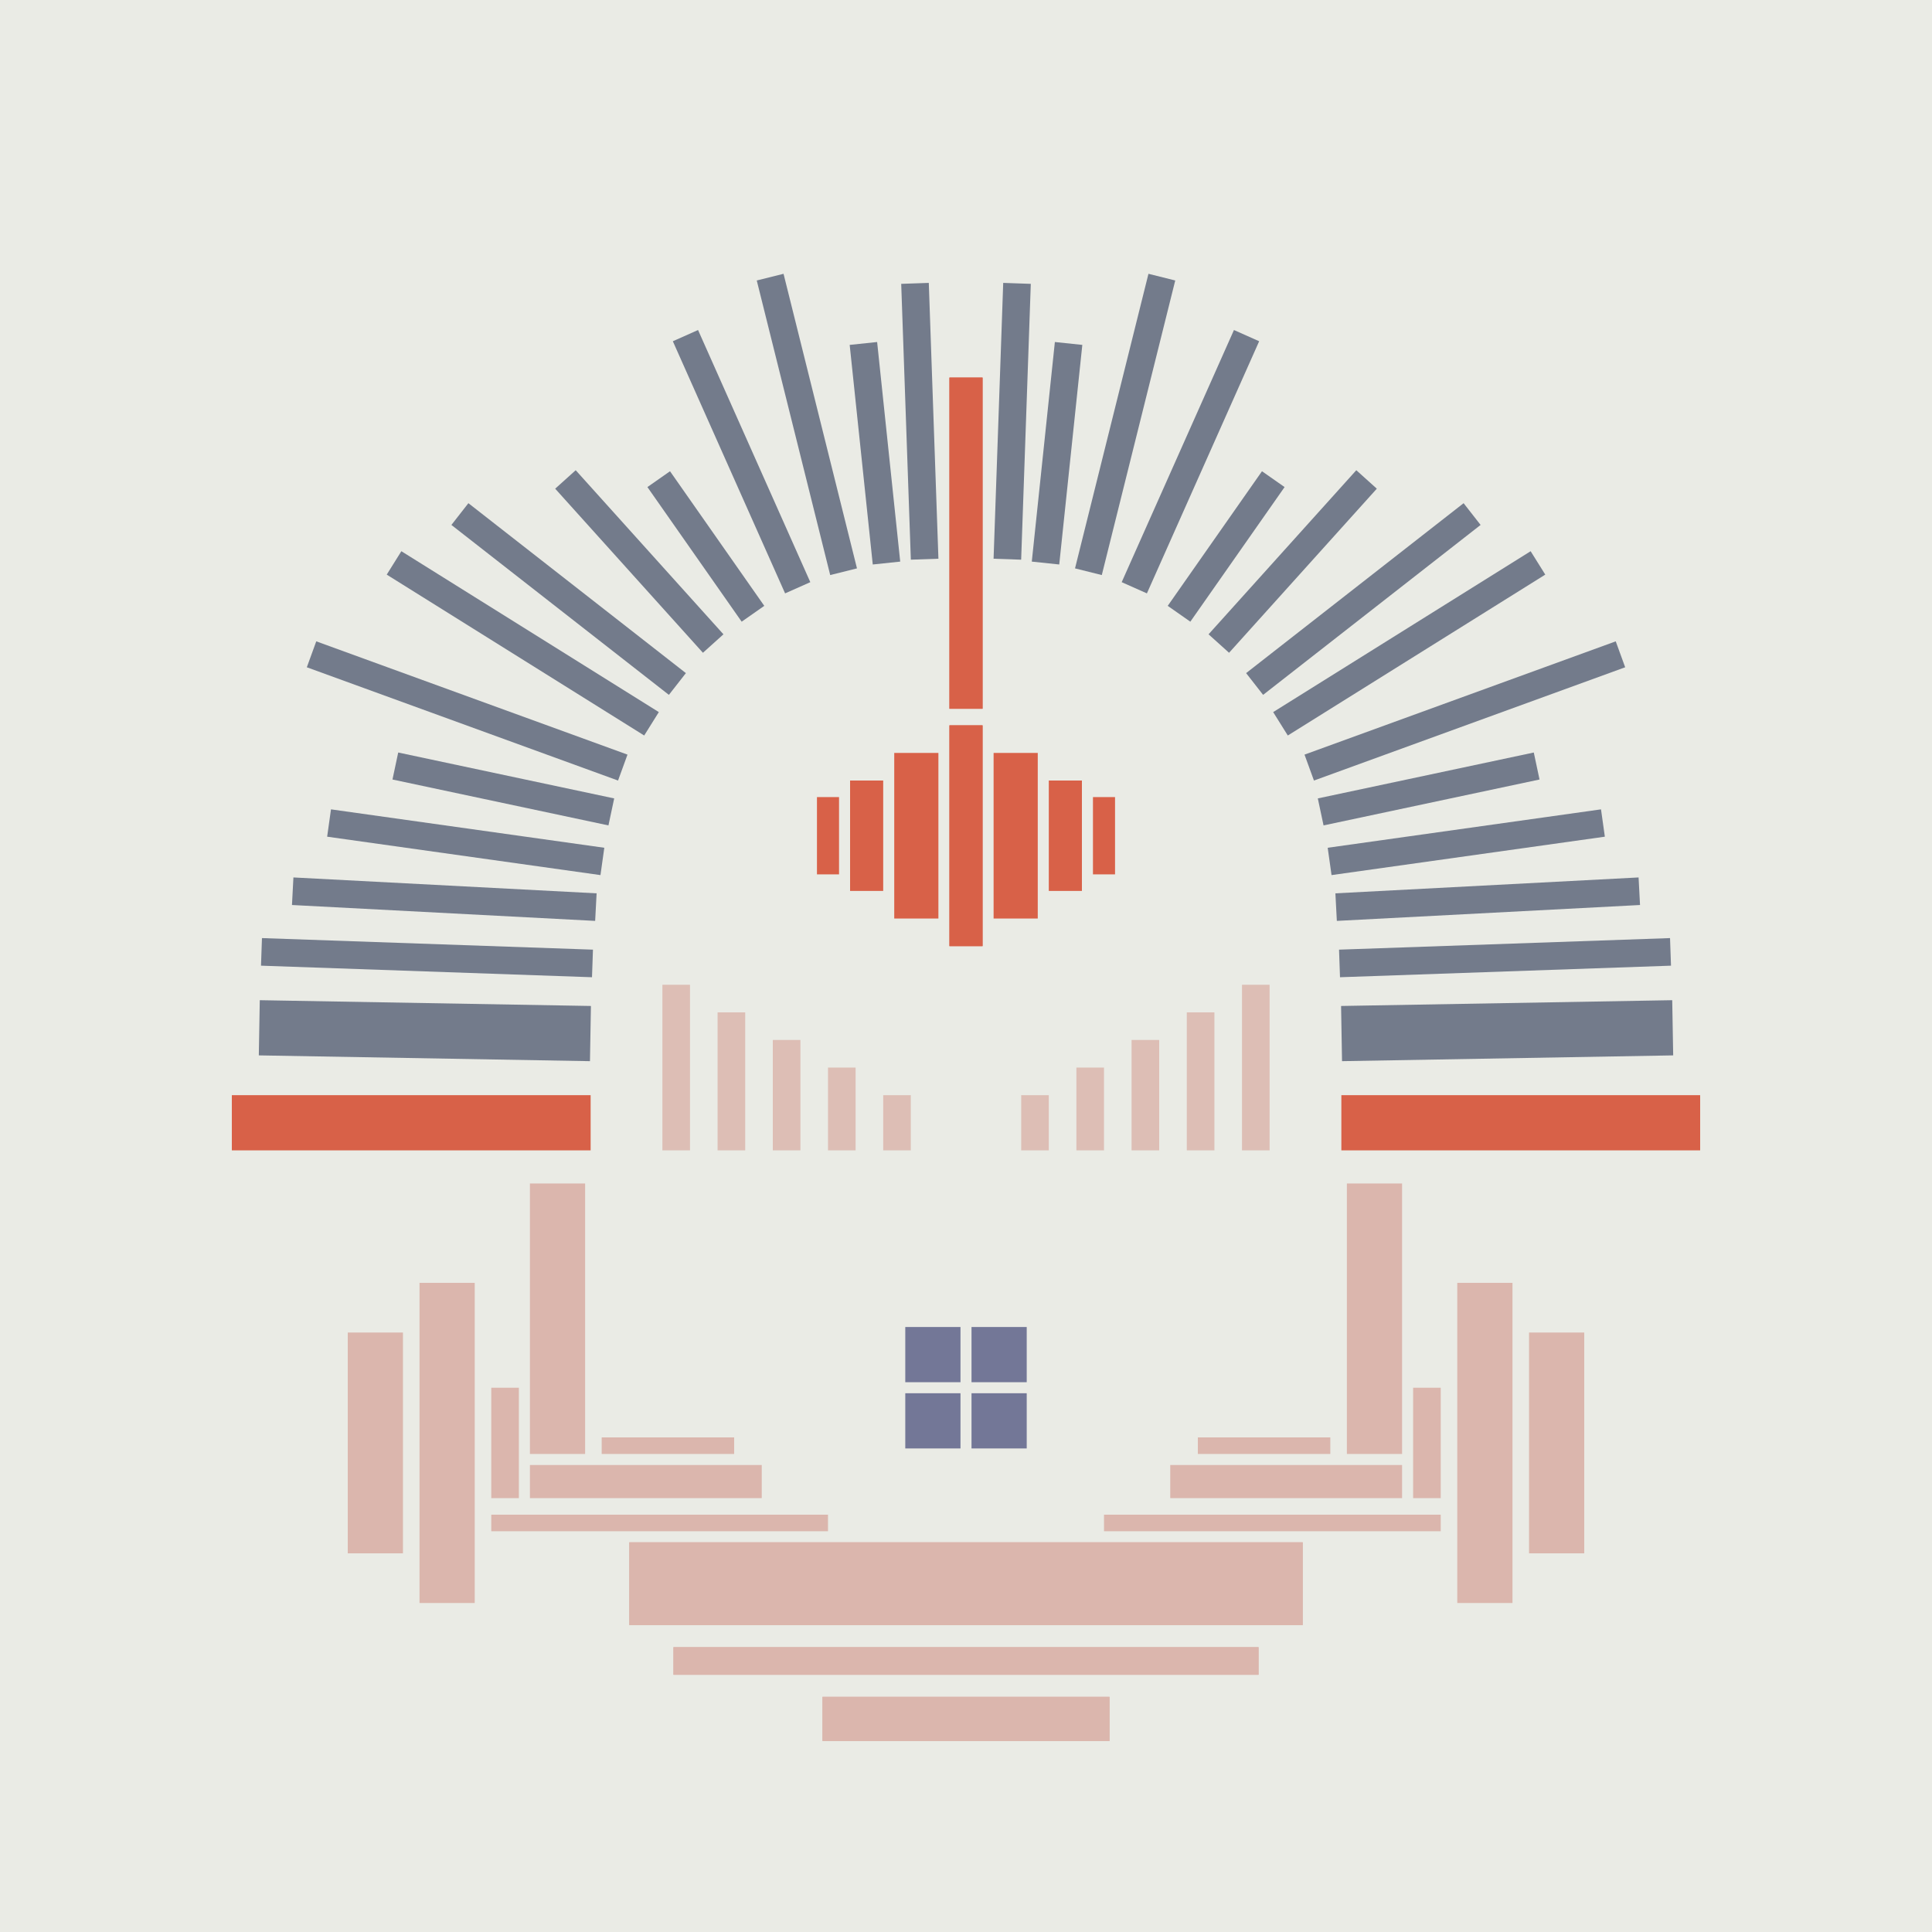 <svg xmlns='http://www.w3.org/2000/svg' preserveAspectRatio='xMinYMin meet' viewBox='0 0 350 350'> <filter id='neon' y='-2' x='-1' width='350' height='350'><feDropShadow flood-color='#8A795D' dx='0' dy='6' flood-opacity='0.65' stdDeviation='2.5' result='shadow'/><feOffset in='StrokePaint' dx='0' dy='2.4' result='offStrPnt'/><feFlood flood-color='#4A4132' flood-opacity='2' result='flood1' /><feOffset in='SourceGraphic' dx='0' dy='2' result='offFlood'/><feOffset in='SourceGraphic' dx='0' dy='9' result='offShadow'/><feComposite in='flood1' in2='offFlood' operator='in'  result='cmpFlood' /><feComposite in='shadow' in2='offShadow' operator='in' result='cmpSha' /><feGaussianBlur in='offStrPnt' stdDeviation='1' result='bStrokeP'/><feGaussianBlur in='cmpFlood' stdDeviation='0.6' result='bFlood'/><feGaussianBlur in='cmpSha' stdDeviation='0.6' result='bShadow'/><feMerge><feMergeNode in='bStrokeP'/><feMergeNode in='bshadow'/><feMergeNode in='bFlood'/><feMergeNode in='SourceGraphic'/></feMerge></filter>  <rect width='100%'  height='100%' fill='#eaebe5'/> <g filter='url(#neon)' ><rect x='96 ' y= '201' width='10 ' height=  '49 '  fill= '#DBB6AD' /><rect x='89 ' y= '238' width='5  ' height=  '20 '  fill= '#DBB6AD' /><rect x='76 ' y= '219' width='10 ' height=  '58 '  fill= '#DBB6AD' /><rect x='63 ' y= '228' width='10 ' height=  '40 '  fill= '#DBB6AD' /><rect x='89 ' y= '261' width='61 ' height=  '3  '  fill= '#DBB6AD' /><rect x='114' y= '266' width='122' height=  '15 '  fill= '#DBB6AD' /><rect x='122' y= '285' width='106' height=  '5  '  fill= '#DBB6AD' /><rect x='149' y= '294' width='52 ' height=  '8  '  fill= '#DBB6AD' /><rect x='109' y= '247' width='24 ' height=  '3  '  fill= '#DBB6AD' /><rect x='96 ' y= '252' width='42 ' height=  '6  '  fill= '#DBB6AD' /><rect x='96 ' y= '201' width='10 ' height=  '49 '  fill= '#DBB6AD' transform= 'scale(-1,1) translate(-350,0)'/><rect x='89 ' y= '238' width='5  ' height=  '20 '  fill= '#DBB6AD' transform= 'scale(-1,1) translate(-350,0)'/><rect x='76 ' y= '219' width='10 ' height=  '58 '  fill= '#DBB6AD' transform= 'scale(-1,1) translate(-350,0)'/><rect x='63 ' y= '228' width='10 ' height=  '40 '  fill= '#DBB6AD' transform= 'scale(-1,1) translate(-350,0)'/><rect x='89 ' y= '261' width='61 ' height=  '3  '  fill= '#DBB6AD' transform= 'scale(-1,1) translate(-350,0)'/><rect x='114' y= '266' width='122' height=  '15 '  fill= '#DBB6AD' transform= 'scale(-1,1) translate(-350,0)'/><rect x='122' y= '285' width='106' height=  '5  '  fill= '#DBB6AD' transform= 'scale(-1,1) translate(-350,0)'/><rect x='149' y= '294' width='52 ' height=  '8  '  fill= '#DBB6AD' transform= 'scale(-1,1) translate(-350,0)'/><rect x='109' y= '247' width='24 ' height=  '3  '  fill= '#DBB6AD' transform= 'scale(-1,1) translate(-350,0)'/><rect x='96 ' y= '252' width='42 ' height=  '6  '  fill= '#DBB6AD' transform= 'scale(-1,1) translate(-350,0)'/><rect x='172' y= '118' width='6  ' height=  '40 '  fill= '#D86148' /><rect x='172' y= '55 ' width='6  ' height=  '60 '  fill= '#D86148' /><rect x='162' y= '123' width='8  ' height=  '30 '  fill= '#D86148' /><rect x='154' y= '128' width='6  ' height=  '20 '  fill= '#D86148' /><rect x='148' y= '131' width='4  ' height=  '14 '  fill= '#D86148' /><rect x='42 ' y= '185' width='65 ' height=  '10 '  fill= '#D86148' /><rect x='47 ' y= '158' width='60 ' height=  '5  '  fill= '#737B8B' transform = '  translate( 6   , -3  ) rotate ( 2  )'  /><rect x='47 ' y= '168' width='60 ' height=  '10 '  fill= '#737B8B' transform = '  translate( 3   , -1  ) rotate ( 1  )'  /><rect x='53 ' y= '148' width='55 ' height=  '5  '  fill= '#737B8B' transform = '  translate( 153 , 304 ) rotate ( -177  )'  /><rect x='59 ' y= '138' width='50 ' height=  '5  '  fill= '#737B8B' transform = '  translate( 148 , 290 ) rotate ( -172  )'  /><rect x='67 ' y= '101' width='55 ' height=  '5  '  fill= '#737B8B' transform = '  translate( 120 , 241 ) rotate ( -148  )'  /><rect x='78 ' y= '92 ' width='50 ' height=  '5  '  fill= '#737B8B' transform = '  translate( 126 , 233 ) rotate ( -142  )'  /><rect x='95 ' y= '86 ' width='40 ' height=  '5  '  fill= '#737B8B' transform = '  translate( 127 , 233 ) rotate ( -132  )'  /><rect x='125' y= '70 ' width='5  ' height=  '29.77 '  fill= '#737B8B' transform = '  translate( 281 , 82  ) rotate ( 145)'  /><rect x='119' y= '61 ' width='55 ' height=  '5  '  fill= '#737B8B' transform = '  translate( 120 , 221 ) rotate ( -104  )'  /><rect x='139' y= '66 ' width='40 ' height=  '5  '  fill= '#737B8B' transform = '  translate( 107 , 234 ) rotate ( -96)'  /><rect x='142' y= '60 ' width='50 ' height=  '5  '  fill= '#737B8B' transform = '  translate( 110 , 232 ) rotate ( -92)'  /><rect x='132' y= '45 ' width='5  ' height=  '50 '  fill= '#737B8B' transform = '  translate( -17 , 61  ) rotate ( -24)'  /><rect x='89 ' y= '110' width='5  ' height=  '40 '  fill= '#737B8B' transform = '  translate( -55 , 192 ) rotate ( -78)'  /><rect x='55 ' y= '113' width='60 ' height=  '5  '  fill= '#737B8B' transform = '  translate( 125 , 253 ) rotate ( -160  )'  /><rect x='172' y= '118' width='6  ' height=  '40 '  fill= '#D86148' transform= 'scale(-1,1) translate(-350,0)'/><rect x='172' y= '55 ' width='6  ' height=  '60 '  fill= '#D86148' transform= 'scale(-1,1) translate(-350,0)'/><rect x='162' y= '123' width='8  ' height=  '30 '  fill= '#D86148' transform= 'scale(-1,1) translate(-350,0)'/><rect x='154' y= '128' width='6  ' height=  '20 '  fill= '#D86148' transform= 'scale(-1,1) translate(-350,0)'/><rect x='148' y= '131' width='4  ' height=  '14 '  fill= '#D86148' transform= 'scale(-1,1) translate(-350,0)'/><rect x='42 ' y= '185' width='65 ' height=  '10 '  fill= '#D86148' transform= 'scale(-1,1) translate(-350,0)'/><rect x='47 ' y= '158' width='60 ' height=  '5  '  fill= '#737B8B' transform = ' scale(-1,1)  translate(-350,0) translate( 6   , -3  ) rotate ( 2  )'  /><rect x='47 ' y= '168' width='60 ' height=  '10 '  fill= '#737B8B' transform = ' scale(-1,1)  translate(-350,0) translate( 3   , -1  ) rotate ( 1  )'  /><rect x='53 ' y= '148' width='55 ' height=  '5  '  fill= '#737B8B' transform = ' scale(-1,1)  translate(-350,0) translate( 153 , 304 ) rotate ( -177  )'  /><rect x='59 ' y= '138' width='50 ' height=  '5  '  fill= '#737B8B' transform = ' scale(-1,1)  translate(-350,0) translate( 148 , 290 ) rotate ( -172  )'  /><rect x='67 ' y= '101' width='55 ' height=  '5  '  fill= '#737B8B' transform = ' scale(-1,1)  translate(-350,0) translate( 120 , 241 ) rotate ( -148  )'  /><rect x='78 ' y= '92 ' width='50 ' height=  '5  '  fill= '#737B8B' transform = ' scale(-1,1)  translate(-350,0) translate( 126 , 233 ) rotate ( -142  )'  /><rect x='95 ' y= '86 ' width='40 ' height=  '5  '  fill= '#737B8B' transform = ' scale(-1,1)  translate(-350,0) translate( 127 , 233 ) rotate ( -132  )'  /><rect x='125' y= '70 ' width='5  ' height=  '29.77 '  fill= '#737B8B' transform = ' scale(-1,1)  translate(-350,0) translate( 281 , 82  ) rotate ( 145)'  /><rect x='119' y= '61 ' width='55 ' height=  '5  '  fill= '#737B8B' transform = ' scale(-1,1)  translate(-350,0) translate( 120 , 221 ) rotate ( -104  )'  /><rect x='139' y= '66 ' width='40 ' height=  '5  '  fill= '#737B8B' transform = ' scale(-1,1)  translate(-350,0) translate( 107 , 234 ) rotate ( -96)'  /><rect x='142' y= '60 ' width='50 ' height=  '5  '  fill= '#737B8B' transform = ' scale(-1,1)  translate(-350,0) translate( 110 , 232 ) rotate ( -92)'  /><rect x='132' y= '45 ' width='5  ' height=  '50 '  fill= '#737B8B' transform = ' scale(-1,1)  translate(-350,0) translate( -17 , 61  ) rotate ( -24)'  /><rect x='89 ' y= '110' width='5  ' height=  '40 '  fill= '#737B8B' transform = ' scale(-1,1)  translate(-350,0) translate( -55 , 192 ) rotate ( -78)'  /><rect x='55 ' y= '113' width='60 ' height=  '5  '  fill= '#737B8B' transform = ' scale(-1,1)  translate(-350,0) translate( 125 , 253 ) rotate ( -160  )'  /><rect x='164' y= '227' width='10 ' height=  '10 '  fill= '#737797' /><rect x='164' y= '239' width='10 ' height=  '10 '  fill= '#737797' /><rect x='164' y= '227' width='10 ' height=  '10 '  fill= '#737797' transform= 'scale(-1,1) translate(-350,0)'/><rect x='164' y= '239' width='10 ' height=  '10 '  fill= '#737797' transform= 'scale(-1,1) translate(-350,0)'/></g><g fill-opacity='0.85'><rect x='120' y= '165' width='5  ' height=  '30 '  fill= '#DBB6AD' filter='url(#neon)'  /><rect x='130' y= '170' width='5  ' height=  '25 '  fill= '#DBB6AD' filter='url(#neon)'  /><rect x='140' y= '175' width='5  ' height=  '20 '  fill= '#DBB6AD' filter='url(#neon)'  /><rect x='150' y= '180' width='5  ' height=  '15 '  fill= '#DBB6AD' filter='url(#neon)'  /><rect x='160' y= '185' width='5  ' height=  '10 '  fill= '#DBB6AD' filter='url(#neon)'  /><rect x='120' y= '165' width='5  ' height=  '30 '  fill= '#DBB6AD' filter='url(#neon)'  transform= 'scale(-1,1) translate(-350,0)'/><rect x='130' y= '170' width='5  ' height=  '25 '  fill= '#DBB6AD' filter='url(#neon)'  transform= 'scale(-1,1) translate(-350,0)'/><rect x='140' y= '175' width='5  ' height=  '20 '  fill= '#DBB6AD' filter='url(#neon)'  transform= 'scale(-1,1) translate(-350,0)'/><rect x='150' y= '180' width='5  ' height=  '15 '  fill= '#DBB6AD' filter='url(#neon)'  transform= 'scale(-1,1) translate(-350,0)'/><rect x='160' y= '185' width='5  ' height=  '10 '  fill= '#DBB6AD' filter='url(#neon)'  transform= 'scale(-1,1) translate(-350,0)'/></g></svg>